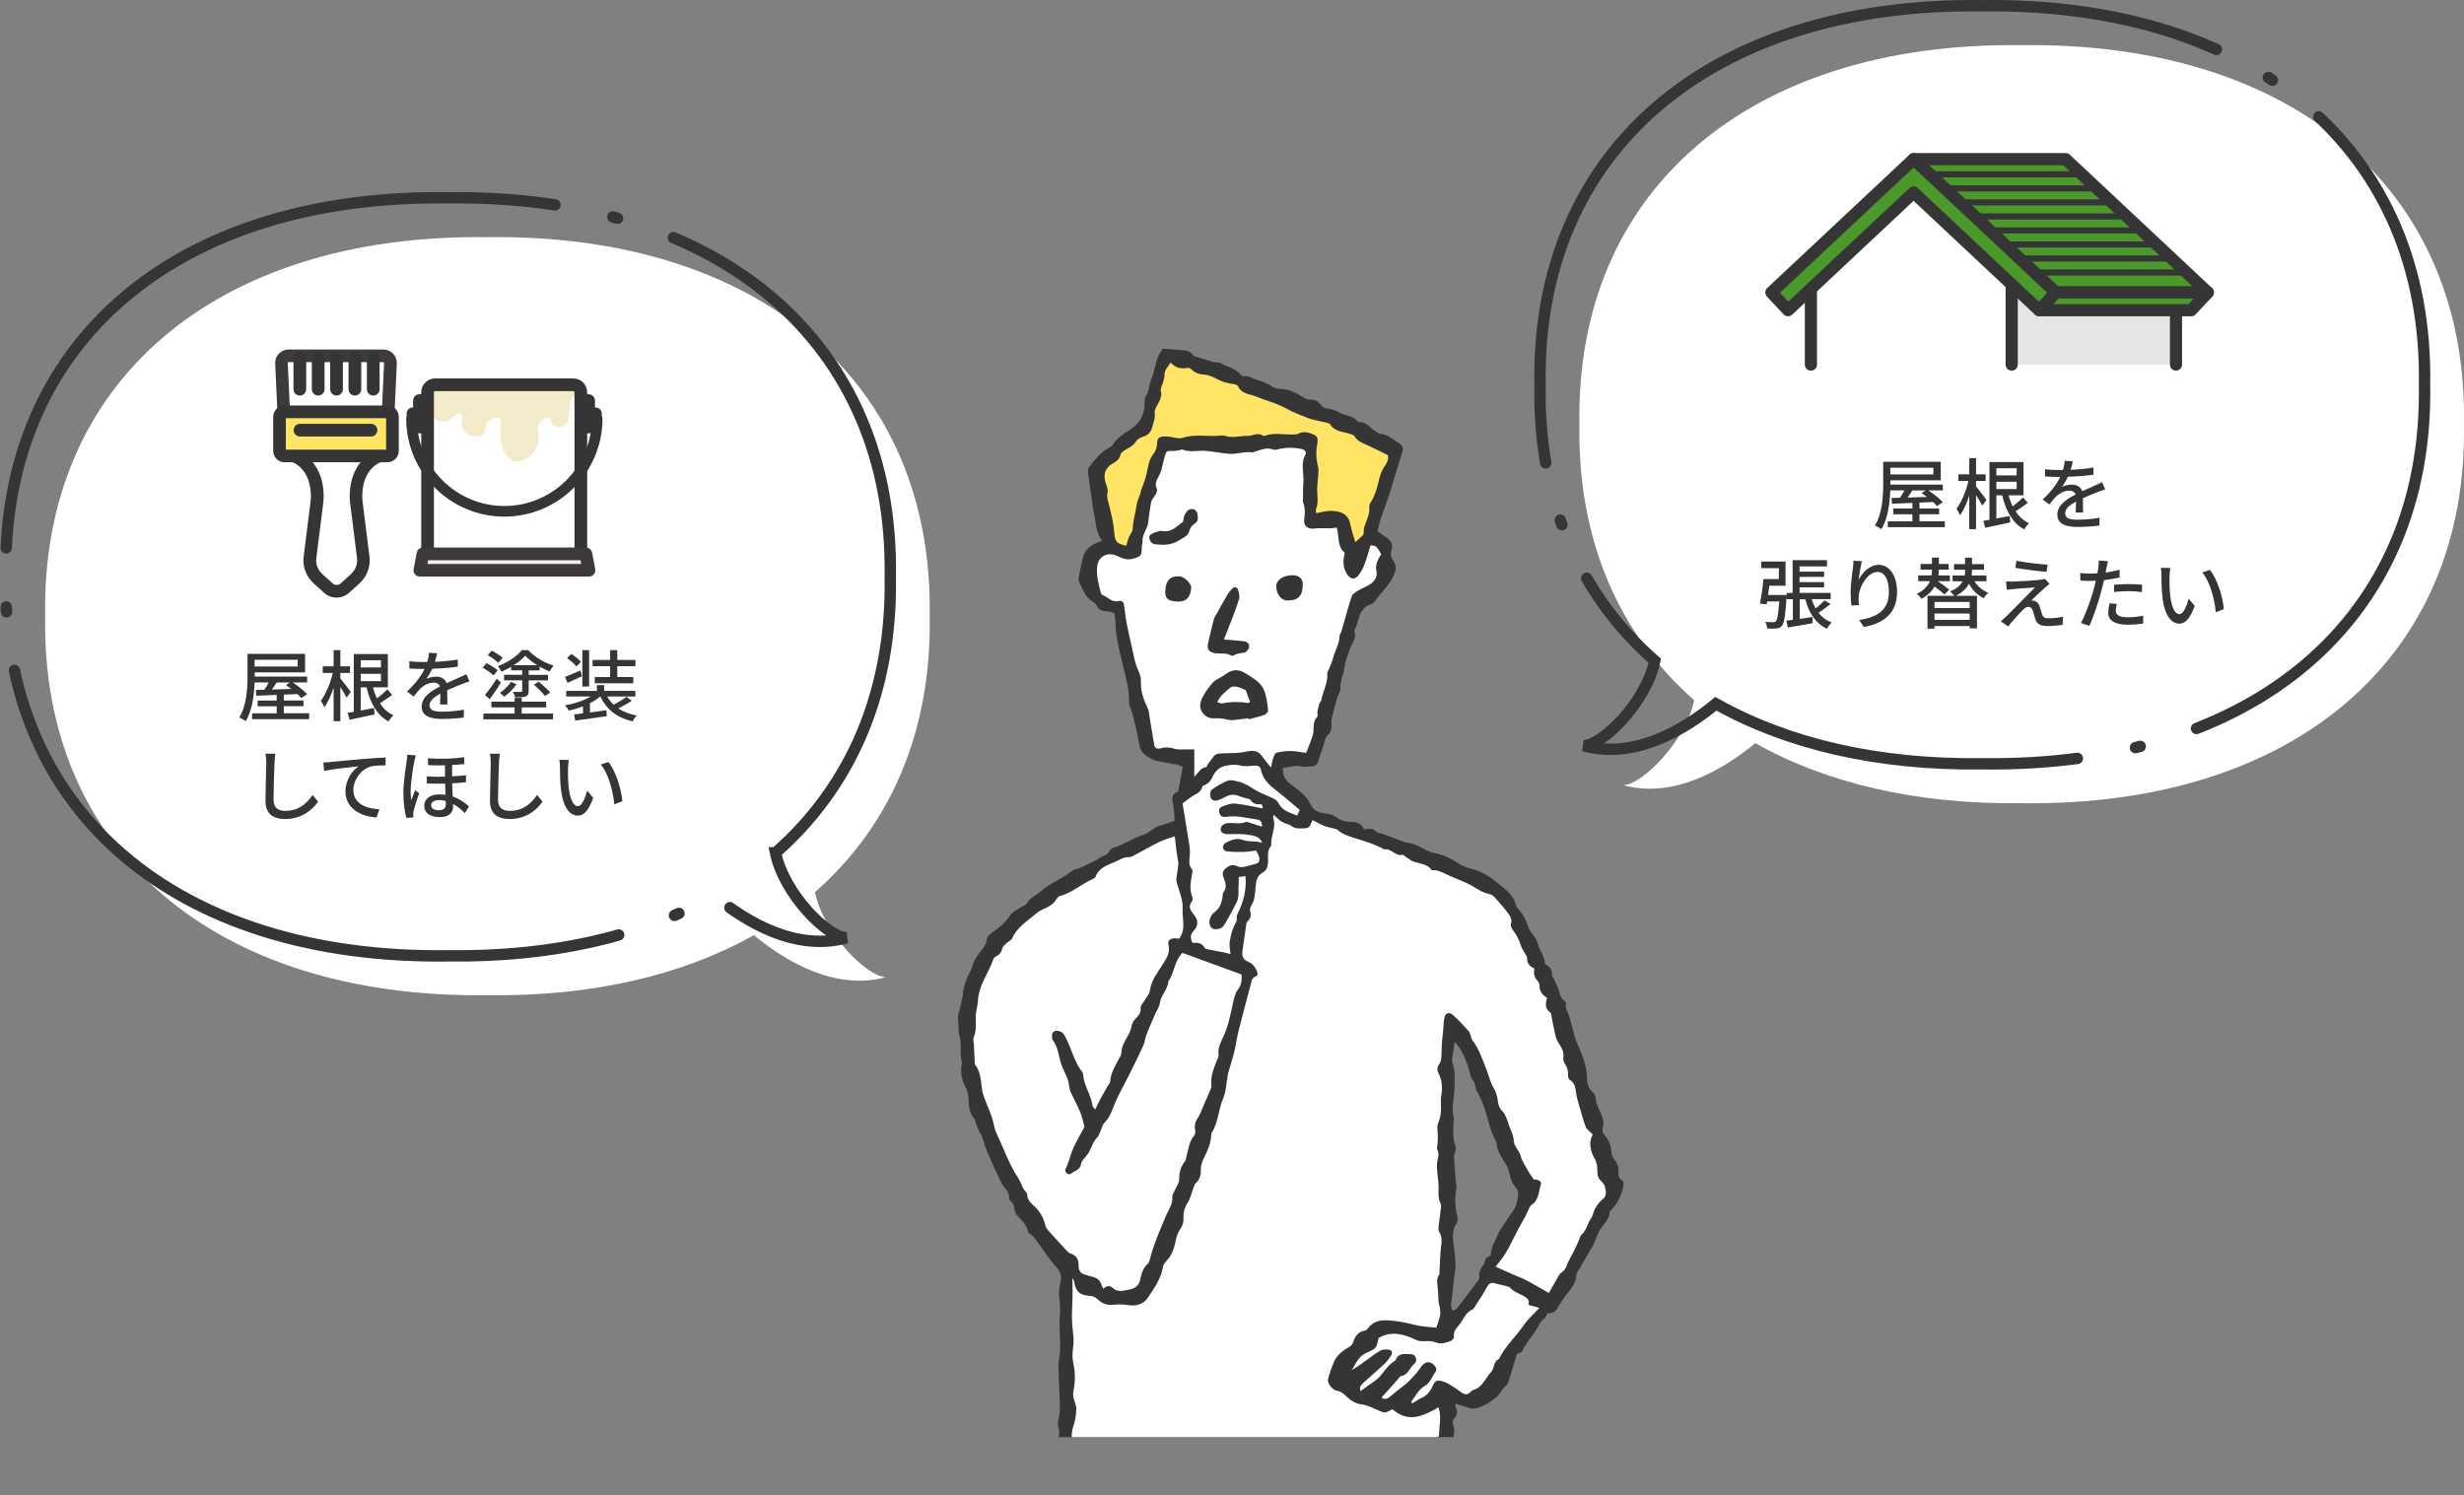 <?xml version="1.0" encoding="UTF-8"?><svg id="_レイヤー_2" xmlns="http://www.w3.org/2000/svg" xmlns:xlink="http://www.w3.org/1999/xlink" viewBox="0 0 445.66 270.5"><rect x="0" y="0" width="445.66" height="270.5" fill="#808080" stroke="none"/><defs><style>.cls-1{stroke-width:2.06px;}.cls-1,.cls-2,.cls-3,.cls-4,.cls-5,.cls-6{fill:none;}.cls-1,.cls-2,.cls-4,.cls-5,.cls-7,.cls-6{stroke:#353535;stroke-linecap:round;}.cls-1,.cls-5{stroke-dasharray:0 0 0 0 133.58 10.69 .89 10.69;}.cls-2{stroke-width:2.19px;}.cls-2,.cls-4,.cls-7,.cls-6{stroke-linejoin:round;}.cls-8{fill:#e5e5e5;}.cls-8,.cls-3,.cls-9,.cls-10,.cls-11,.cls-12,.cls-13,.cls-14,.cls-15{stroke-width:0px;}.cls-9{fill:#fff;}.cls-10{fill:#f2eac9;}.cls-4,.cls-7{stroke-width:2.2px;}.cls-11{fill:#f7f8f8;}.cls-16{clip-path:url(#clippath);}.cls-5{stroke-width:2.06px;}.cls-7{fill:#4c992b;}.cls-12{fill:#353535;}.cls-13{fill:#ffe465;}.cls-6{stroke-width:1.1px;}.cls-14{fill:#efefef;}.cls-15{fill:#3d3a39;}</style><clipPath id="clippath"><rect class="cls-3" x="169.74" y="58.76" width="125.75" height="201.2"/></clipPath></defs><g id="_レイヤー_1-2"><g class="cls-16"><path class="cls-12" d="M293.42,213.58c-.8-.52-.7-1.27-.69-2,0-.71-.28-1.25-.72-1.79-.27-.33-.5-.8-.53-1.22-.08-1.22-.42-2.32-1.26-3.23-.39-.42-.45-.83-.31-1.41.14-.55.1-1.21-.07-1.76-.37-1.19-1.18-2.23-1.22-3.55-.01-.34-.22-.78-.49-1-1.03-.85-1.1-1.97-1.12-3.17-.01-.74-.23-1.48-.41-2.2-.27-1.08-.71-2.09-1.18-3.12-.75-1.63-1.03-3.48-1.56-5.22-.24-.78-.84-1.45-.63-2.36.03-.14-.1-.41-.24-.49-.9-.52-.84-1.5-1.17-2.29-.23-.56-.51-1.1-.77-1.66-.12-.25-.34-.51-.33-.75.04-.99-.48-1.58-1.27-1.96-.04-1.49-1.08-2.56-1.37-3.9-.1-.48-.48-.9-.75-1.34-.29-.47-.72-.89-.87-1.39-.4-1.28-1.01-2.42-1.9-3.42-.15-.17-.32-.38-.37-.6-.34-1.47-1.36-2.44-2.46-3.33-1.68-1.36-3.34-2.75-5.55-3.25-.9-.21-1.82-.58-2.59-1.11-1.38-.95-2.87-1.52-4.49-1.84-.45-.09-.88-.31-1.3-.53-1.08-.57-2.15-1.16-3.4-1.27-.27-.02-.52-.17-.78-.27-1.27-.47-2.53-.95-3.8-1.41-.26-.09-.64-.04-.79-.21-.62-.7-1.39-.71-2.29-.48-.52-1.08-1.32-1.45-2.52-1.39-.83.04-1.8-.31-2.5-.79-.58-.4-1.05-.6-1.74-.68-1.14-.14-2.29-.34-2.9-1.62-.71-1.47-1.96-2.51-3.27-3.44-1.13-.8-1.99-1.71-1.73-3.26,1.1-.01,2.19-.57,3.4-.21.51.15,1.11-.03,1.68-.04.71-.01,1.12-.34,1.31-1.04.26-.93.59-1.84.9-2.76.2-.57.26-1.29.66-1.66.77-.72.85-1.52.77-2.44-.02-.28.03-.57.09-.84.31-1.25.62-2.5.98-3.74.15-.53.61-1.05.57-1.55-.11-1.34.56-2.49.71-3.77.16-1.37.75-2.71,1.25-4.02.33-.85,1.06-1.58.52-2.61-.05-.1.16-.32.23-.49.14-.39.29-.78.4-1.19.38-1.37.78-2.71,2.37-3.19.3-.09.61-.32.78-.57,1.07-1.59,2.58-2.85,3.39-4.67.44-.99.5-1.83-.09-2.64-.43-.6-.54-1.12-.35-1.82.33-1.2,0-1.82-1.03-2.48-.55-.34-1.04-.76-1.47-1.08.23-.88.38-1.6.61-2.3.51-1.51,1.09-2.99,1.58-4.51.78-2.46,1.5-4.94,2.26-7.41.25-.82.18-1.18-.58-1.67-1.06-.68-1.98-1.6-3.36-1.7-.38-.03-.73-.4-1.09-.62-.9-.54-1.51-1.64-2.78-1.47-.07,0-.17-.08-.23-.15-.86-1.15-2.38-.97-3.47-1.69-.56-.37-1.29-.53-1.96-.63-.56-.08-.97-.24-1.29-.72-.46-.67-1.1-.94-1.95-.91-.41.01-.89-.2-1.25-.44-1.27-.85-2.6-1.47-4.18-1.51-.5-.01-1.08-.15-1.47-.44-.81-.61-1.71-.91-2.67-1.18-.8-.23-1.5-.82-2.42-.63-.1.02-.28-.08-.35-.17-.74-.92-1.76-1.37-2.84-1.74-.52-.18-1.03-.67-1.51-.63-.73.07-1.27-.22-1.89-.42-.73-.23-1.47-.44-2.43-.72-.23-.46-.82-.93-1.62-1.01-1.34-.14-2.69-.22-3.95-.32-.18.27-.25.39-.33.5-1.02,1.49-1.04,3.34-1.72,4.97-.42,1.01-.39,2.21-1.05,3.19-.14.21-.18.54-.17.81.08,2.23-.74,3.98-2.66,5.18-1.23.77-2.44,1.56-3.21,2.86-.11.18-.36.28-.56.39-1.49.8-2.52,2.1-3.54,3.39-.21.27-.33.71-.29,1.05.21,1.73.47,3.45.73,5.17.11.79.18,1.59.37,2.37.39,1.63.28,3.4,1.47,4.87-.25.09-.42.15-.58.21-1.39.51-2.52,1.3-2.9,2.82-.31,1.22-.55,2.47-.79,3.71-.05.26.03.57.15.82.65,1.35,1.16,2.8,2.6,3.59.19.11.39.3.48.49.35.8.96,1.09,1.8,1.11.46.01.91.18,1.38.28.35,1.09.23,2.22.35,3.31.22,2.13.81,4.22,1.29,6.31.52,2.23,1.19,4.43,1.08,6.77-.01.26.15.53.24.8.13.39.31.78.41,1.18.41,1.73.88,3.46,1.15,5.21.16,1.07.55,1.86,1.48,2.37.48.27.94.64,1.46.76,1.27.31,2.57.48,3.84.74.36.07.69.26,1.13.42-.28,1.49-.54,2.93-.83,4.49-1.1.29-1.16,1.1-.94,2.16.21.99.21,2.02.31,3.1-.91.3-1.69.63-2.51.82-1.21.28-1.94,1.33-3.16,1.72-1.89.6-3.57,1.79-5.5,2.39-.24.08-.53.31-.62.54-.22.56-.67.71-1.16.91-.43.17-.8.5-1.21.71-.91.47-1.83.93-2.76,1.35-.59.27-1.31.34-1.79.72-1.75,1.4-3.91,2.15-5.57,3.66-.79.71-1.89,1.04-2.43,2.1-.18.36-.77.5-1.15.76-.65.45-1.51.79-1.9,1.41-.88,1.4-2.11,2.35-3.43,3.25-.36.24-.74.72-.78,1.11-.11,1.17-.98,1.83-1.54,2.71-.27.43-.58.84-.79,1.3-.22.47-.29,1-.52,1.46-.76,1.52-1.46,3.05-1.5,4.8,0,.32-.22.63-.24.95-.08,1.21-.84,2.3-.59,3.58.1.49.03,1.01.06,1.52.02.32.04.66.14.96.52,1.65-.01,3.39.49,5.04.02.07-.07.17-.08.27-.23,1.39.02,2.83.63,3.96.54,1,.62,1.9.66,2.92.05,1.05.26,2.05.96,2.91.22.27.25.68.38,1.02.17.43.33.87.53,1.29.14.29.37.54.48.84.37,1.01.64,2.06,1.06,3.05.77,1.82,1.61,3.61,2.46,5.39.47.98,1.6,1.64,1.44,2.94-.02.14.15.36.3.46.47.34.57.78.63,1.34.04.44.25.96.55,1.27.83.87,1.7,1.67,1.96,2.93.04.22.41.36.61.56.26.26.53.51.75.8,1.22,1.67,2.33,3.43,3.69,4.98.74.84,1.05,1.55.82,2.63-.21.95-.4,1.98-.26,2.92.18,1.17.22,2.31.1,3.48-.08.84-.02,1.69,0,2.53.02,1.13.11,2.26.07,3.38-.03.98-.31,1.95-.3,2.93.03,2.25.17,4.5.25,6.75.02.66.01,1.32-.05,1.98-.07.75-.47,1.58-.25,2.21.39,1.11,0,2.11-.01,3.16,0,.61-.05,1.23,0,1.84.08,1.13.65,1.55,1.81,1.38.1-.01.19-.04.24-.06,1.2.56,2.16,1.03,3.13,1.46.81.36,1.64.67,2.44,1.05,1.26.61,2.56.27,3.85.22.39-.01.89.04,1.17.26.67.54,1.4.47,2.16.42.36-.02.78-.15,1.09-.03,2.35.9,4.84.91,7.28,1.25,1.46.21,2.91.45,4.42.44,2.13-.01,4.25.46,6.38.74.74.09,1.47.32,2.2.3,1.31-.04,2.61-.25,3.91-.35.47-.04,1.02-.14,1.4.05,1.28.68,2.45.24,3.49-.15.68.18,1.24.51,1.74.43,1.81-.3,3.74-.1,5.4-1.18.3-.19.82-.19,1.2-.1.69.16,1.3.13,1.87-.33.18-.14.42-.22.64-.3,1.59-.56,3.25-.96,4.65-1.99.33-.24.78-.42,1.18-.43.98-.01,1.58-.5,1.94-1.37.88.2,1.47-.15,2.11-.65.76-.59,1.51-1.25,2.58-1.38.54-.06,1.05-.4,1.55-.66,1.38-.74,2.05-2.25,1.74-3.8-.11-.54-.4-1.12.07-1.62.6-.65.62-1.33.23-2.09-.07-.13.02-.34.05-.6.25.1.41.18.58.22,1.03.25,2.17.86,3.09.63,1.33-.33,2.63-1.13,3.7-2.02.67-.55,1.01-1.54,1.77-2.14.26-.21.37-.64.49-1,.49-1.52.95-3.05,1.44-4.64.27-.16.82-.28.97-.59.62-1.33,1.56-2.41,2.39-3.59.52-.75.73-1.7,1.59-2.25.24-.15.33-.55.55-.96,1.29.16,1.74-.75,2.25-1.62.33-.55.67-1.11,1.07-1.61.9-1.14,1.9-2.22,1.95-3.8,0-.17.11-.34.21-.5.93-1.57,1.89-3.13,2.77-4.73.43-.78.66-1.66,1.05-2.46.6-1.23,1.9-2.08,1.97-3.61,0-.15.21-.3.34-.43,1.15-1.17,1.8-2.61,2.12-4.19.07-.34.08-.93-.12-1.06ZM273.79,218.86c-.94,1.29-1.79,2.64-2.66,3.97-.15.23-.21.52-.33.77-.29.63-.63,1.25-.87,1.9-.17.47-.21,1-.33,1.61-.51.23-1.08.52-1.1,1.34,0,.27-.4.51-.53.8-.2.46-.54,1-.44,1.41.16.6-.14.91-.4,1.26-1.2,1.62-2.41,3.21-3.65,4.8-.12.16-.4.19-.77.36-.12-.46-.35-.86-.28-1.21.38-1.88.37-3.8.7-5.68.33-1.9-.09-3.72-.28-5.58-.11-1.07-.13-2.24.54-3.27.21-.32.33-.84.23-1.2-.46-1.71-.54-3.41-.22-5.16.1-.53-.1-1.11-.14-1.68-.1-1.4-.21-2.79-.29-4.19-.01-.21.16-.43.2-.65.07-.36.23-.78.11-1.08-.63-1.58-.4-3.21-.36-4.83,0-.19.05-.39,0-.56-.45-1.79.13-3.55.16-5.33.02-1.5.15-2.98-.38-4.45-.19-.52.04-1.19.11-1.79.07-.63.19-1.25.29-1.92,1.25,1.16,1.79,2.74,2.37,4.26.36.95.39,2,1.08,2.87.35.44.24,1.22.54,1.72,1.24,2.04,1.8,4.31,2.42,6.57.2.72.54,1.4.83,2.1.11.26.32.51.34.77.14,1.57,1.06,2.76,1.83,4.04.33.54.46,1.21.61,1.84.17.75.39,1.42.96,2,.32.33.57.95.51,1.39-.13.95-.2,1.93-.81,2.77Z"/><path class="cls-9" d="M230.4,147.43c.59.5,1,.95,1.5,1.25.52.31,1.2.37,1.67.73.82.63,1.71.42,2.59.4.84-.02.91-.82,1.21-1.47.78.39,1.47.77,2.19,1.07.5.21,1.06.29,1.59.44.26.07.59.09.77.26.79.72,1.74,1.05,2.75,1.38,1.94.62,3.92,1.15,5.71,2.16,1.27-.25,2.01,1.31,3.32.97.12-.03.3.2.46.3.52.33,1,.76,1.56.95,1.16.39,2.47.4,3.26,1.54,1.09-.09,1.98.44,2.91.87,1.58.73,3.26,1.27,4.72,2.18.9.56,1.73,1.07,2.77,1.26.3.06.64.25.85.48.82.91,1.64,1.82,2.38,2.79.47.62.96,1.27.66,2.19-.09.28.13.74.34,1.02.66.87,1.16,1.81,1.47,2.86.14.49.48.92.72,1.37.15.29.42.59.41.87-.05.96.45,1.5,1.33,1.9-.22.87-.03,1.65.62,2.3.18.18.29.51.28.76,0,1.01.47,1.71,1.38,2.22-.31,1.01-.42,1.98.58,2.67.07.05.11.16.13.24.25,1.23.46,2.46.74,3.68.12.53.29,1.09.58,1.53.53.8,1.04,1.54.92,2.58-.05.4.03.9.25,1.22.46.66.62,1.34.59,2.13-.01.26.08.67.26.77,1.37.82,1.04,2.29,1.41,3.49.51,1.65.9,3.34,1.48,4.95.2.55.83.95,1.31,1.47-.76,1.5-.46,2.96.39,4.44.35.61.45,1.43.45,2.16,0,.82.17,1.43.83,1.98.71.59,1.01,2.38.33,2.95-.99.83-1.65,1.73-1.96,2.95-.1.39-.38.74-.59,1.1-.47.85-.66,1.85-1.46,2.53-.29.25-.35.75-.53,1.14-.25.56-.49,1.12-.76,1.66-.29.58-.6,1.14-.91,1.7-.45.83-.57,1.84-1.5,2.43-.4.25-.6.83-.86,1.27-.43.72-.85,1.45-1.37,2.36-1.39-.79-2.67-1.55-3.98-2.25-.74-.39-1.54-.68-2.32-1.02-1.06-.47-2.11-.94-3.33-1.48.44-.56.91-1.11,1.33-1.71.4-.57.76-1.17,1.09-1.79.55-1.02,1.04-2.08,1.58-3.1.45-.86.95-1.69,1.41-2.54.22-.41.37-.85.59-1.26.14-.28.28-.63.52-.79,1.34-.85,1.24-2.38,1.66-3.62.27-.81-.69-.93-1.28-.99-.35-.52-.7-.96-.97-1.45-.52-.94-1.16-1.86-1.43-2.88-.27-1-1.19-1.63-1.22-2.79-.03-.93-.58-1.85-.9-2.77-.12-.36-.2-.73-.36-1.07-.21-.46-.38-.99-.73-1.31-.54-.49-.76-1.08-.85-1.74-.11-.89-.29-1.69-.78-2.51-.63-1.04-.88-2.31-1.35-3.46-.72-1.78-1.3-3.63-2.5-5.19-.17-.21-.2-.53-.3-.79-.1-.26-.14-.59-.32-.78-.95-1.03-1.86-2.09-2.92-3-.72-.62-1.39-.32-1.54.57-.15.86-.15,1.75-.24,2.62-.06.69-.17,1.37-.21,2.06-.05.84-.02,1.68-.1,2.51-.03.38-.14.82-.36,1.12-.42.57-.43,1.1-.12,1.71.68,1.34.72,2.74.45,4.19-.07.37-.04.75-.03,1.13.05,1.22.04,2.39-.48,3.59-.32.75-.06,1.75-.07,2.64,0,.45-.05.9-.08,1.36-.02.28-.16.62-.05.82.46.79.12,1.53,0,2.31-.08.54-.03,1.1,0,1.65.07.94.25,1.87.26,2.8.01,1.03-.15,2.07.37,3.04.08.15.1.37.08.55-.14,1.16-.31,2.31-.44,3.46-.04.36-.09.81.08,1.08.78,1.2.32,2.45.25,3.69-.07,1.16-.12,2.31-.18,3.47-.01.23.04.51-.07.66-.58.79-.3,1.62-.23,2.46.07.83.08,1.66.14,2.49.02.22.14.43.17.65.06.54.2,1.1.12,1.62-.12.72-.42,1.41-.7,2.3.1-.09.02.03-.04.03-1.28-.15-2.6-.19-3.84-.51-1.59-.41-3.15-.72-4.81-.82-1.62-.1-2.8.23-3.74,1.52-.1.14-.29.29-.46.32-1.25.2-1.82,1.03-2.17,2.15-.11.35-.46.71-.8.89-1.19.65-2.19,1.48-2.71,2.75-.4.99-.77,2-1.02,3.03-.17.7.79,1.92,1.62,2.08.8.15,1.28.58,1.84,1.13.64.63,1.57,1.19,2.44,1.29,1.07.13,1.97.57,2.89.98,1.47.66,1.44.72,2.88-.07,2.84,2.56,5.59,1.24,8.32-.35.6,1.77.08,3.45.09,5.22-.86.41-1.72,1.13-2.6,1.17-1.31.05-2.04.91-2.93,1.53-.65.45-1.24.75-2.04.8-.52.03-1.07.33-1.5.65-.69.51-1.41.75-2.25.98-1.51.42-3.14.64-4.48,1.62-.52.38-1.05.84-1.79.51-1.58.7-3.26.25-4.89.46-.37.05-.73.18-1.09.26-.5.1-1,.27-1.49.26-.87-.02-1.75-.21-2.62-.22-.44,0-.88.22-1.46.38-.66-.57-1.54-.77-2.6-.73-1.58.06-3.17-.13-4.75-.23-1.17-.07-2.33-.15-3.49-.26-.79-.08-1.57-.34-2.35-.31-1.61.06-3.13-.31-4.69-.54-1.24-.18-2.51-.29-3.7-.69-.9-.31-1.65-.29-2.4.38-.64-.28-1.27-.6-1.92-.84-.33-.13-.71-.15-1.07-.18-.55-.04-1.12.04-1.65-.09-2.71-.68-5.41-1.42-8.26-2.18-.23-1.42-.71-2.86-.14-4.44.36-1,.52-2.1.56-3.17.03-.67-.36-1.35-.5-2.04-.08-.39-.11-.83-.03-1.21.36-1.73.36-3.46-.03-5.17-.22-.99-.13-1.93,0-2.91.11-.86.06-1.75-.05-2.62-.22-1.68-.22-3.35-.12-5.04.09-1.49.02-3,.02-4.73.18.34.31.49.33.66.22,1.68.99,2.47,2.63,2.54.66.03,1.19.22,1.65.68.83.82,1.8,1.08,2.98.95.92-.1,1.88-.03,2.8.1,1.17.17,2.52-.29,3.18-1.26,1.22-1.79,2.47-3.56,2.83-5.78.06-.38.39-.75.68-1.06,1.02-1.08,1.38-2.41,1.65-3.81.13-.67.43-1.36.81-1.93.39-.59.59-1.16.55-1.85-.06-1.01.14-1.9.72-2.8.55-.85.75-1.91,1.12-2.87.1-.25.18-.56.37-.72.76-.65.95-1.52.93-2.43-.03-.9.3-1.64.69-2.41.62-1.21,1.11-2.47,1.18-3.85,0-.14.01-.3.08-.41,1.23-1.89,1.2-4.2,2.08-6.22.55-1.27.57-2.77.83-4.16.03-.14.04-.28.07-.42.38-1.33.81-2.65,1.14-3.99.29-1.18.44-2.4.73-3.58.54-2.18,1.13-4.35,1.7-6.52.21-.81.42-1.61.63-2.42.11-.41.22-.77.71-.95.49-.18.5-.64.28-1.07-.34-.69-.75-1.31-1.52-1.61-.94-.36-1.23-1.04-1.07-2.01.26-1.61.45-3.23.69-4.84.03-.17.12-.37.24-.49.56-.55.7-1.11.44-1.92-.12-.38.24-.98.49-1.42.31-.54.29-1.11.39-1.67.24-1.33-.1-2.98,1.45-3.84.72-.4.89-1.11.92-1.81.04-1.06-.23-2.16.6-3.05-.22-1.68.98-3.27.32-4.99-.03-.07.02-.18.09-.55Z"/><path class="cls-9" d="M176.32,192.59c-.07-1.47-.13-2.67-.19-3.87-.02-.32-.16-.7-.05-.96.49-1.18.44-2.36.39-3.6-.04-1.06.37-2.12.42-3.2.14-2.78,1.91-4.93,2.77-7.43.07-.2.25-.43.44-.51.67-.28,1.01-.76,1.18-1.47.08-.35.48-.65.77-.93.33-.32.86-.53,1.03-.92.89-1.99,2.71-3.06,4.25-4.39.49-.42,1.09-.75,1.68-1,.85-.37,1.57-.84,2.06-1.65.14-.23.37-.5.6-.56,2.22-.59,3.91-2.19,5.97-3.09.21-.09.46-.26.53-.45.6-1.62,2.12-2.06,3.47-2.64.84-.36,1.62-.95,2.63-.88.3.02.63-.2.92-.35,1.48-.78,2.92-1.63,4.42-2.36.91-.44,1.9-.71,2.87-1.06.16,1.54.33,2.97.59,4.4.17.91-.15,1.91-.24,2.88-.03.28-.1.57-.04.83.39,1.66,1.22,3.35,1.11,4.97-.13,1.77.68,3.73-.62,5.44-.35-.02-.68-.08-.99-.05-.77.07-1.12.51-.94,1.24.34,1.37-.38,2.37-1.04,3.44-.92,1.49-2.07,2.86-2.32,4.73-.09.72-.74,1.36-1.12,2.04-.21.36-.6.75-.56,1.09.1.89-.37,1.43-.9,1.96-.42.42-.66.86-.76,1.46-.1.58-.37,1.17-.67,1.69-.57.98-1.14,1.94-1.17,3.13,0,.35-.27.69-.44,1.03-.65,1.28-1.47,2.49-1.56,4-.02.37-.38.72-.58,1.08-.4.72-.82,1.44-1.21,2.17-.3.57-.57,1.16-.92,1.89-.25-.32-.48-.48-.5-.66-.22-1.91-1.47-3.49-1.67-5.4-.02-.23-.03-.51-.16-.68-1.51-1.87-1.94-4.26-3.05-6.32-.18-.33-.37-.71-.66-.9-.31-.2-.78-.33-1.13-.26-.52.1-.71.57-.66,1.1.02.19.02.41.12.55,1.04,1.31,1.06,2.98,1.59,4.47.31.87.79,1.69,1.11,2.56.19.51.22,1.08.34,1.61.06.27.11.55.23.8.59,1.25,1.24,2.46,1.77,3.73.33.8.48,1.67.72,2.55-.77,1.48-1.71,2.94-2.3,4.54-.39,1.04-.62,2.14-1.15,3.15-.09.16.07.58.24.72.17.14.62.2.74.08.61-.58,1.68-.63,1.85-1.78.08-.54.6-1.04.99-1.51.85-1.01,1.01-2.41,1.98-3.35.25-.24.34-.65.5-.99.25-.55.38-1.22.78-1.63,1.18-1.2,1.51-2.78,2.18-4.21.7-1.49,1.51-2.92,2.24-4.39.88-1.76,1.76-3.52,2.58-5.32.29-.63.34-1.37.59-2.03.49-1.25,1.04-2.48,1.57-3.71.28-.64.75-1.25.83-1.92.18-1.48,1.47-2.48,1.54-3.97,1.13-1.56,1.06-3.71,2.57-5.16,3.54,1.3,7.09,2.6,10.68,3.92.08,1.02,0,1.89-.7,2.78-.53.69-.69,1.7-.89,2.59-.46,2.06-.86,4.1-1.78,6.04-.45.93-.96,1.94-.79,3.11.05.37-.23.8-.38,1.19-.54,1.41-1.11,2.8-.91,4.37.03.25-.09.53-.2.78-.43,1.04-.88,2.07-1.33,3.1-.3.68-.54,1.42-.96,2.02-.43.63-.61,1.23-.47,1.98.07.38.06.92-.16,1.17-.92,1.07-1.02,2.4-1.37,3.66-.09.32-.09.7-.27.94-.74.97-1.12,1.99-1.06,3.27.03.67-.53,1.37-.82,2.06-.16.39-.46.8-.43,1.18.09,1.29-.65,2.24-1.12,3.33-1.14,2.63-2.25,5.27-2.98,8.05-.06.22-.11.5-.27.63-.94.78-1.23,1.88-1.46,2.99-.19.97-.83,1.45-1.69,1.68-.63.17-1.28.3-1.92.31-.39,0-.9-.13-1.16-.39-.64-.65-1.21-.63-1.89,0-.17-.37-.31-.66-.43-.96-.27-.68-.78-1.03-1.47-1.19-.46-.1-.9-.27-1.35-.38-.87-.22-1.25-.83-1.22-1.66.04-1.15-.42-1.89-1.54-2.23-.2-.06-.39-.24-.54-.4-1.11-1.2-2.23-2.4-3.32-3.63-.27-.3-.53-.67-.62-1.05-.33-1.37-.97-2.51-2.03-3.47-.61-.56-1.25-1.18-1.25-2.13,0-.09-.03-.21-.09-.26-.8-.7-.95-1.79-1.49-2.6-1.7-2.56-2.67-5.46-3.98-8.2-.43-.9-.5-1.98-.84-2.94-.46-1.31-1.06-2.57-1.51-3.89-.24-.69-.31-1.44-.39-2.17-.16-1.56-.47-2.5-1.1-3.37Z"/><path class="cls-9" d="M241.78,95.43c.46,1.64.03,3.4,1.44,4.56-.32,1.35-.38,2.62.4,3.84.61.97,1.4,1.12,2.12.19.45-.58.8-1.27,1.06-1.96.42-1.1.72-2.23,1.08-3.38,1.23-.14,1.45.82,1.93,1.57-.62.98-1.13,1.91-.84,3.18.18.8-.33,1.69-1.06,2.19-.73.5-1.59.79-2.35,1.25-.42.25-.94.6-1.08,1.02-.62,1.85-1.12,3.75-1.66,5.63-.08.27-.14.54-.24.8-.08.22-.29.43-.29.64,0,1.5-.87,2.74-1.2,4.14-.17.71-.51,1.38-.78,2.07-.09.22-.27.44-.25.65.14,1.73-.79,3.22-1.08,4.85-.04.21-.28.39-.34.6-.15.47-.27.96-.36,1.45-.05.31.13.78-.03.95-.76.77-.65,1.71-.69,2.65-.02.5-.23,1.01-.4,1.5-.26.74-.56,1.46-.92,2.38-.81-.11-1.76-.33-2.71-.35-.88-.02-1.78.1-2.64.3-.26.06-.47.56-.59.9-.17.48-.24.99-.43,1.78-.38-.47-.62-.76-.85-1.06-.28-.36-.56-.72-.83-1.08-1.02-1.37-2.44-.75-3.66-.58-1.3.19-2.58.09-3.86.18-.55.04-.89.18-1.19.56-.37.48-.72.98-1.07,1.48-.1.15-.17.44-.28.45-.97.09-1.35.94-2.12,1.75v-4.98c-.41,0-.72,0-1.02,0-.84-.02-1.73.12-2.51-.1-.86-.25-1.64-.36-2.49-.1-.66.2-1.12.04-1.25-.7-.3-1.8-.6-3.59-.89-5.39-.05-.32-.04-.68-.18-.96-.77-1.57-1.39-3.2-1.31-4.96.06-1.16-.55-2.04-.88-3.04-.2-.62-.33-1.26-.47-1.89-.36-1.6-.71-3.2-1.06-4.81-.13-.59-.24-1.19-.33-1.78-.13-.83-.2-1.67-.35-2.5-.09-.5-.45-.71-.95-.59-1.23.29-1.96-.74-2.94-1.12-.17-.06-.29-.38-.34-.6-.35-1.5-.78-2.96-.59-4.56.25-2.06,2.1-2.53,3.38-1.97.68.29,1.4.65,2.12.7.65.04,1.37-.2,1.98-.48.57-.26.59-.88.56-1.49-.02-.44.19-.89.16-1.33-.08-1.26.9-2.18,1.02-3.37.13-1.2.3-2.4.52-3.59.07-.38.31-.76.56-1.08.36-.47.68-.98.44-1.55-.4-.94.11-1.61.5-2.36.21-.4.34-.85.46-1.29.23-.85.39-1.72.66-2.55.14-.43.51-.59,1.03-.52.48.06.99-.07,1.49-.13.18-.02.39-.18.52-.12,1.5.63,3.07.02,4.59.28.28.05.56.07.84.1,1.39.15,2.81.53,4.16.36,1.03-.13,2.03-.38,3.08-.22.16.02.35-.12.53-.17,1.06-.32,2.11-.8,3.26-.33.2.08.47.02.7-.04,1.46-.37,2.92-.39,4.4-.08.61.13.95.56.72.96-.96,1.67-.25,3.42-.39,5.12-.08.97-.06,1.96-.07,2.94,0,.24-.04.49.04.7.39,1,.32,2,.18,3.04-.15,1.17.7,1.8,1.88,1.62.54-.08,1.11-.04,1.66-.05.37,0,.74.03,1.12.02.37-.02.74-.08,1.25-.14Z"/><path class="cls-13" d="M245.14,98.1c-.33-1.17-.72-2.22-.92-3.31-.38-2.07-2.25-2.46-3.88-2.37-.73.04-1.46.26-2.29.42-.01-.34-.1-.59-.02-.78.55-1.32.12-2.68.22-4.02.05-.79.15-1.59.2-2.38.02-.42.06-.86-.05-1.25-.4-1.39-.39-2.79-.14-4.2.19-1.08-.03-1.4-1.08-1.77-.78-.27-1.53-.45-2.32,0-.26.15-.62.14-.94.15-1.72.07-3.47-.39-5.17.24-.08.03-.22.06-.27.01-.97-.73-1.9.04-2.84.01-1.33-.04-2.66.45-4.01,0-.5-.17-1.11-.01-1.66,0-2.04.06-4.08-.31-6.12.36-.68.22-1.56-.13-2.34-.21-.33-.03-.66-.07-.99-.05-.9.07-1.23.34-1.24,1.2-.01.79-.23,1.42-.73,2.06-.86,1.11-.92,2.54-1.26,3.86-.15.58-.35,1.14-.55,1.7-.12.36-.33.69-.39,1.06-.15.87-.67,1.69-.76,2.48-.17,1.37-.63,2.68-.7,4.05-.01.22,0,.46-.08.66-.21.46-.51.89-.71,1.36-.17.43-.25.89-.37,1.34-1.86-.38-2.08-.78-2.2-2.47-.11-1.53-.49-3.04-.84-4.54-.2-.86-.59-1.64-.37-2.6.11-.5-.11-1.11-.3-1.63-.55-1.52-.18-2.83,1.21-3.62.69-.39,1.24-.77,1.43-1.62.07-.33.51-.65.85-.85.73-.43,1.47-.76,1.96-1.55.26-.42.87-.72,1.39-.88.92-.3,1.35-.93,1.57-1.8.2-.79.56-1.49.41-2.43-.11-.66.53-1.45.85-2.17.25-.57.49-1.1.27-1.77-.09-.27.03-.64.14-.93.29-.74.55-1.43.54-2.29,0-.63.66-1.26,1.08-1.99.85.96,1.82,1.17,2.91.99.22-.03.55-.04.68.09.69.71,1.44,1.04,2.48,1.1.89.05,1.79.52,2.61.95.86.45,1.76.63,2.69.76.3.04.75.19.84.41.6,1.35,1.92,1.36,3.04,1.77.48.17.95.38,1.43.55.96.35,1.94.65,2.88,1.04.86.36,1.66.84,2.5,1.24.59.28,1.2.5,1.8.75.04.02.1,0,.14.03,1.42.73,3,.88,4.51,1.28.13.03.29.11.35.21.81,1.36,2.3,1.31,3.56,1.73.3.1.71.19.83.41.54.96,1.49,1.24,2.39,1.66,1.23.56,2.43,1.18,3.66,1.78.15.74-.1,1.32-.54,1.94-.45.64-.79,1.41-.98,2.17-.38,1.55-.71,3.1-1.61,4.47-.15.23-.26.54-.23.8.11,1.22-.43,2.28-.82,3.37-.05.13-.12.26-.14.4-.04.37-.04.75-.08,1.12,0,.09-.07.18-.13.24-.42.4-.86.79-1.36,1.24Z"/><path class="cls-9" d="M276.43,236.02c.67.19,1.24.36,1.99.57-1.02,1.11-2.09,2.03-2.85,3.15-1.42,2.08-3.35,3.78-4.46,6.09-1.04.44-.79,1.68-1.38,2.3-1.07,1.13-1.57,2.85-3.31,3.32-.21.06-.38.27-.55.43-.51.45-.98.4-1.52,0-.72-.53-1.47-1.02-2.23-1.49-.35-.21-.73-.39-1.12-.51-1.08-.33-1.47-.15-1.91.88-.42.99-1.06,1.73-2.08,2.16-.55.23-1.03.61-1.58.95-.07-.14-.2-.32-.16-.36.76-.98,1.3-2.17,2.44-2.82,1.01-.57,1.29-1.7,1.93-2.54.34-.44.02-1.01-.41-1.37-.53-.45-1.15-.49-1.69-.08-.36.28-.63.69-.9,1.08-.48.69-1.05,1.27-1.63,1.87-1.03,1.07-2.28,1.82-3.36,2.79-.56.51-1.13.86-1.77.36,1.03-1.16,2.05-2.3,3.06-3.43.12-.14.22-.41.35-.42,1.39-.16,1.65-1.56,2.53-2.28.65-.54.26-1.7-.56-1.71-1.06-.01-2.36-.36-2.87,1.14-1.62.86-2.26,2.7-3.74,3.7-.84.57-1.66,1.18-2.56,1.83-.27-.64.02-1.06.38-1.39,1.28-1.17,2.6-2.29,3.87-3.48.5-.47.95-1.04,1.3-1.63.3-.52.05-.95-.55-1-.46-.04-1-.06-1.37.15-.86.48-1.64,1.09-2.44,1.67-.9.64-1.78,1.3-2.76,1.87.71-1.22,1.33-2.62,2.71-3.16,1.89-.75,1.71-1,2.13-2.66,2.33-1.3,4.55-.69,6.78.38.47.23,1.09.24,1.63.22.66-.02,1.27-.05,1.92.23.91.4,1.86.03,2.74-.29.25-.09.6-.52.56-.74-.22-1.27.87-1.89,1.37-2.75.46-.8.94-1.72,1.92-2.16.27-.12.44-.48.62-.76.71-1.11,1.46-2.2,2.07-3.36.37-.7.8-.81,1.47-.62.62.18,1.26.3,1.89.46.27.07.61.13.78.31.69.76,1.65,1.06,2.5,1.53.6.33,1.12.72.81,1.58Z"/><path class="cls-9" d="M235.07,146.52c-.14.32-.27.61-.44,1.01-1.29-.54-2.63-.81-3.34-2.18-.18-.35-.53-.69-.89-.87-1.18-.6-2.48-1.01-3.59-1.72-.67-.43-1.32-.86-2.07-1.12-.09-.03-.16-.11-.25-.13-.78-.13-1.64-.53-2.31-.32-1.1.35-2.11,1.03-3.06,1.71-.25.18-.29.87-.19,1.27.15.57.71.77,1.26.61.54-.15,1.05-.42,1.55-.69.81-.43,1.61-.41,2.44-.07.47.19.97.3,1.46.45.17.05.42.07.5.19.44.68,1.04.89,1.82.82.29-.03.3.05.45.76-1.66-.31-3.33-.71-5.02-.88-.74-.08-1.56.25-2.3.52-.55.2-.74.72-.5,1.29.21.5.61.68,1.15.59,1.94-.31,3.81.23,5.7.49.63.09.8.53.83,1.29-.87-.28-1.63-.53-2.4-.77-.18-.06-.4-.15-.55-.08-1.06.46-2.17.09-3.25.2-.72.07-1.26.49-1.29,1.06-.02.59.39.91,1.28.94,1.24.03,2.52-.12,3.72.12.85.17,2,.14,2.53,1.45-1.24-.43-2.39-.09-3.54-.53-1.08-.41-2.24.01-3.23.62-.22.13-.4.58-.34.82.05.25.39.61.64.63.98.1,1.98.14,2.97.11.81-.02,1.62-.17,2.38-.25.56.97.9,1.76.26,2.29-1.02.28-1.71.52-2.42.65-.39.07-.87.09-1.2-.09-.88-.47-1.53-.15-2.18.4-.62.52-.57,1.11-.29,1.78.35.85.57,1.7-.08,2.54-.13.17-.12.45-.15.68-.14,1.22-.54,2.27-1.6,3.01-.29.2-.48.58-.64.92-.32.69-.09,1.66.41,1.91.61.3,1.65.09,2.04-.52.56-.87,1.04-1.79,1.54-2.69.25-.45.45-.92.7-1.36.64-1.09.34-2.31.46-3.46.04-.37,0-.75,0-1.28.4-.05.81-.11,1.23-.16.21,2.51-.37,4.66-1.39,6.72-.12.24-.25.56-.19.8.13.58-.22.92-.43,1.39-.42.92-.68,1.94-.85,2.94-.11.66.08,1.37.15,2.26-.54-.14-.92-.25-1.31-.33-.82-.16-1.64-.3-2.46-.47-.31-.07-.77-.12-.89-.33-.5-.9-1.31-1-2.18-.89-.49-.83-.42-1.54.15-2.15.96-1.02.87-2,.03-3.02-.59-.72-1.07-1.45-.29-2.38.15-.18.1-.65,0-.92-.51-1.26-.25-2.5-.04-3.76.06-.36.2-.85.02-1.07-.67-.83-.47-1.68-.39-2.63.09-1.05-.15-2.13-.31-3.18-.31-2.03-.66-4.06-1.01-6.15.54-.39,1.06-.77,1.59-1.16.74-.54,1.77-.74,1.99-1.85.03-.13.28-.24.46-.31.77-.3,1.15-.94,1.48-1.63.5-1.03,1.25-1.66,2.44-1.87.84-.15,1.59-.26,2.46-.02.79.22,1.69.09,2.53.03.67-.05,1.11.11,1.25.81.36,1.77,1.64,2.81,2.96,3.84,1.33,1.03,2.59,2.15,4.01,3.33Z"/><path class="cls-12" d="M225.76,129.91c-.65.09-1.3.2-1.96.26-.51.05-1.06.16-1.54.05-.87-.19-1.69-.37-2.62-.29-.93.08-1.85-.39-2.33-1.33-.54-1.07-.05-2.03.44-2.93.41-.74.96-1.4,1.48-2.06.2-.25.47-.45.75-.63.52-.33,1.1-.57,1.57-.95,1.18-.93,2.43-1.07,3.67-.27,1.41.9,3,1.7,3.55,3.45.33,1.05.48,2.18.59,3.28.03.26-.35.71-.63.81-.95.34-1.94.56-2.92.82-.02-.08-.04-.15-.06-.23Z"/><path class="cls-12" d="M221.35,115.67c1.3.11,2.52.18,3.72.34.57.08.98.56.84,1.11-.09.38-.53.9-.87.94-.71.08-1.38.18-2,.53-.08.04-.21.07-.27.03-.99-.62-2.12-.29-3.16-.5-1.03-.21-1.35-.81-1.09-1.88.33-1.41.66-2.82,1.02-4.23.07-.26.24-.5.38-.75.64-1.14,1.26-2.3,1.93-3.42.31-.52.67-1.03,1.1-1.43.39-.36.84-.18.99.33.14.49.32,1.07.19,1.52-.37,1.29-.87,2.54-1.34,3.8-.46,1.22-.96,2.42-1.43,3.61Z"/><path class="cls-12" d="M209.98,96.02c1.94.4,2.82-.82,3.92-1.56.12-.08.11-.35.16-.53.06-.23.05-.48.16-.68.29-.53.55-1.14,1.28-1.17.54-.03.92.28,1.04.78.16.65.23,1.41-.39,1.81-.6.39-.9.82-1.08,1.5-.22.85-1.11,1.08-1.76,1.53-1.32.91-2.81.92-4.3.77-.6-.06-1.03-.47-1.13-1.11-.09-.61.42-.81.84-.98.5-.2,1.04-.31,1.26-.37Z"/><path class="cls-12" d="M233.24,108.59c-1.33.27-2.38-.99-2.41-2.49-.03-1.15,1.27-2.05,2.9-2.05,1.14,0,1.85.55,1.89,1.47.09,2.01-.72,3.05-2.37,3.07Z"/><path class="cls-12" d="M213.16,108.82c-1.86-.05-2.44-.49-2.4-1.82.05-1.97.87-2.84,2.58-2.75.83.05,2.14,1.29,2.11,2.01-.06,1.68-.89,2.6-2.29,2.56Z"/><path class="cls-9" d="M225.3,124.83c.26.69.54,1.42.8,2.12-.18.12-.26.22-.32.21-1.56-.25-3.12-.24-4.68.07-.27.05-.59-.13-.93-.21.53-1.22,1.49-1.92,2.38-2.65.26-.21.79-.21,1.16-.14.53.11,1.03.38,1.59.6Z"/></g><path class="cls-9" d="M365.66,8.17c-49.28-.64-80.73,26.32-79.99,68.56-.37,20.87,7.13,38,20.75,49.92-1.53,7.48-9.47,15.36-12.85,15.37,9.14,2.52,18.11-2.81,23.91-7.59,12.87,7.24,29.2,11.11,48.18,10.86,49.28.64,80.73-26.32,79.99-68.56.74-42.24-30.7-69.2-79.99-68.56Z"/><path class="cls-5" d="M358.53,1.04c-49.28-.64-80.73,26.32-79.99,68.56-.37,20.87,7.13,38,20.75,49.92-1.53,7.48-9.47,15.36-12.85,15.37,9.14,2.52,18.11-2.81,23.91-7.59,12.87,7.24,29.2,11.11,48.18,10.86,49.28.64,80.73-26.32,79.99-68.56.74-42.24-30.7-69.2-79.99-68.56Z"/><polygon class="cls-9" points="363.85 49.44 346.11 32.48 327.54 49.44 327.54 65.95 393.57 65.95 393.57 49.44 363.85 49.44"/><rect class="cls-8" x="363.85" y="49.44" width="29.71" height="16.51"/><line class="cls-4" x1="363.85" y1="49.44" x2="363.85" y2="65.95"/><line class="cls-2" x1="393.57" y1="65.95" x2="393.57" y2="49.44"/><line class="cls-4" x1="327.54" y1="65.95" x2="327.54" y2="49.44"/><polygon class="cls-7" points="399.33 52.9 371.82 52.9 346.11 28.79 373.62 28.79 399.33 52.9"/><line class="cls-6" x1="348.86" y1="31.54" x2="376.37" y2="31.54"/><line class="cls-6" x1="348.86" y1="31.54" x2="376.37" y2="31.54"/><line class="cls-6" x1="354.28" y1="36.61" x2="381.79" y2="36.61"/><line class="cls-6" x1="359.7" y1="41.68" x2="387.22" y2="41.68"/><line class="cls-6" x1="351.57" y1="34.08" x2="379.08" y2="34.08"/><line class="cls-6" x1="356.99" y1="39.15" x2="384.5" y2="39.15"/><line class="cls-6" x1="365.13" y1="46.76" x2="392.64" y2="46.76"/><line class="cls-6" x1="367.84" y1="49.29" x2="395.35" y2="49.29"/><line class="cls-6" x1="362.42" y1="44.22" x2="389.93" y2="44.22"/><polygon class="cls-7" points="399.33 52.9 371.82 52.9 368.81 56.11 396.32 56.11 399.33 52.9"/><polygon class="cls-7" points="368.81 56.11 346.11 34.82 323.4 56.11 320.39 52.9 346.11 28.79 371.82 52.9 368.81 56.11"/><path class="cls-12" d="M351.76,94.3v1.06h-10.32v-1.06h4.45v-1.27h-3.45v-1.04h3.45v-1.02l-3.7.15-.07-1.05c.45,0,.97-.01,1.53-.03.27-.41.56-.88.8-1.33h-2.56c-.08,2.27-.41,5.07-1.62,7.02-.25-.21-.83-.55-1.16-.67,1.37-2.2,1.5-5.35,1.5-7.58v-3.94h10.41v3.35h-9.11v.77h9.48v1.05h-2.61c.95.63,2.04,1.48,2.61,2.13l-1.05.7c-.18-.22-.42-.46-.7-.73l-2.47.11v1.06h3.56v1.04h-3.56v1.27h4.59ZM341.9,84.6v1.22h7.79v-1.22h-7.79ZM345.9,88.71c-.29.43-.59.88-.88,1.29,1.11-.03,2.3-.07,3.52-.11-.34-.25-.67-.5-.99-.71l.74-.46h-2.38Z"/><path class="cls-12" d="M358.52,91.47c-.22-.48-.69-1.26-1.12-1.93v6.18h-1.22v-6.07c-.46,1.4-1.05,2.7-1.67,3.56-.14-.36-.45-.88-.64-1.18.88-1.16,1.75-3.22,2.17-5.03h-1.83v-1.2h1.97v-2.93h1.22v2.93h1.74v1.2h-1.74v.99c.41.46,1.62,2.07,1.89,2.45l-.77,1.02ZM366.78,90.95c-.71.52-1.53,1.11-2.23,1.54.63.95,1.43,1.7,2.44,2.16-.28.25-.69.76-.87,1.11-2.12-1.12-3.32-3.35-3.99-6.16h-1.05v4.19c.77-.14,1.6-.29,2.42-.45l.08,1.16c-1.57.35-3.24.69-4.51.97l-.35-1.26c.32-.06.7-.11,1.11-.18v-10.45h6.16v6.02h-2.7c.2.71.43,1.39.74,2,.66-.5,1.39-1.13,1.86-1.62l.88.98ZM361.08,84.7v1.3h3.67v-1.3h-3.67ZM361.08,88.47h3.67v-1.32h-3.67v1.32Z"/><path class="cls-12" d="M374.52,84.98c1.37-.06,2.84-.18,4.12-.41v1.3c-1.37.2-3.1.32-4.61.36-.31.66-.69,1.32-1.08,1.85.46-.27,1.25-.42,1.79-.42.88,0,1.61.41,1.88,1.19.87-.41,1.58-.7,2.24-1.01.48-.21.88-.39,1.33-.62l.57,1.29c-.41.13-1.01.35-1.43.52-.71.28-1.62.64-2.61,1.09.01.8.03,1.92.04,2.59h-1.33c.03-.49.04-1.29.06-1.98-1.21.66-1.96,1.3-1.96,2.13,0,.95.91,1.15,2.33,1.15,1.13,0,2.66-.14,3.89-.36l-.04,1.42c-1.01.13-2.63.25-3.89.25-2.09,0-3.71-.49-3.71-2.23s1.68-2.82,3.31-3.64c-.18-.49-.63-.7-1.15-.7-.85,0-1.74.45-2.33,1.01-.41.39-.81.91-1.28,1.5l-1.2-.9c1.64-1.54,2.59-2.9,3.17-4.09h-.41c-.59,0-1.56-.03-2.34-.08v-1.32c.74.11,1.74.15,2.41.15.27,0,.55,0,.83-.01.18-.57.29-1.16.32-1.67l1.46.11c-.08.39-.2.91-.38,1.51Z"/><path class="cls-12" d="M323.15,107.62s-.01.38-.03.53c-.2,3.31-.42,4.61-.85,5.07-.27.31-.56.42-.97.46-.38.04-1.01.06-1.68.01-.01-.36-.14-.87-.35-1.2.6.06,1.18.06,1.43.06.21,0,.35-.03.49-.15.27-.28.45-1.25.62-3.61h-2.19l-.08.53-1.21-.14c.22-1.16.49-3.01.62-4.43h2.79v-1.98h-3.19v-1.19h4.4v4.37h-2.94c-.06.56-.13,1.12-.21,1.67h3.36ZM331.06,109.27c-.67.56-1.48,1.15-2.16,1.58.62.78,1.42,1.39,2.4,1.75-.29.25-.67.78-.85,1.13-2.04-.92-3.26-2.83-3.92-5.32h-1.01v3.54c.74-.11,1.53-.22,2.3-.35l.04,1.13c-1.58.28-3.25.56-4.51.78l-.24-1.25c.35-.04.74-.08,1.16-.14v-3.73h-1.12v-1.13h1.08v-5.93h6.22v1.13h-4.97v.94h4.44v.95h-4.44v.95h4.44v.95h-4.44v.99h5.63v1.13h-3.45c.2.6.43,1.16.73,1.68.59-.46,1.21-1.01,1.6-1.44l1.08.62Z"/><path class="cls-12" d="M336.14,104.94c.62-1.27,1.96-2.77,3.66-2.77,1.9,0,3.32,1.88,3.32,4.89,0,3.91-2.44,5.7-6.01,6.36l-.84-1.27c3.07-.48,5.37-1.61,5.37-5.08,0-2.19-.74-3.61-2.07-3.61-1.71,0-3.26,2.52-3.39,4.37-.04.46-.04.94.06,1.61l-1.37.1c-.07-.53-.15-1.34-.15-2.27,0-1.32.22-3.24.41-4.51.07-.48.1-.94.11-1.33l1.53.07c-.24.88-.52,2.58-.6,3.46Z"/><path class="cls-12" d="M351.7,107.52c-.41-.36-1.13-.92-1.79-1.42-.46.8-1.2,1.57-2.37,2.21-.18-.27-.56-.69-.85-.88,1.32-.66,2-1.47,2.37-2.3h-2.12v-1.05h2.41c.07-.36.08-.71.08-1.04h-2.06v-1.02h2.06v-1.16h1.25v1.16h1.77v1.02h-1.77c0,.34-.03.67-.08,1.04h2.07v1.05h-2.18c.73.49,1.58,1.12,2.06,1.53l-.84.85ZM357.11,105.14c.57.92,1.46,1.68,2.51,2.09-.28.21-.63.67-.83.97-1.13-.52-2.06-1.47-2.67-2.62-.41.81-1.13,1.58-2.37,2.2h3.82v5.88h-1.32v-.42h-6.36v.48h-1.27v-5.94h4.85c-.2-.27-.52-.6-.76-.8,1.22-.49,1.89-1.15,2.27-1.83h-1.82v-1.05h2.19c.06-.34.07-.64.07-.94v-.1h-2v-1.02h2v-1.16h1.25v1.16h2.17v1.02h-2.17v.11c0,.31-.01.6-.07.92h2.69v1.05h-2.17ZM356.25,108.88h-6.36v1.11h6.36v-1.11ZM356.25,112.13v-1.16h-6.36v1.16h6.36Z"/><path class="cls-12" d="M369.87,106.3c-.59.52-2.04,1.86-2.48,2.33.13-.01.38.01.53.07.49.08.78.42.97.98.14.39.31,1.02.45,1.43.14.49.46.73,1.11.73.99,0,2.02-.13,2.69-.28l-.08,1.47c-.59.1-1.95.21-2.68.21-1.22,0-1.92-.28-2.24-1.2-.14-.42-.34-1.18-.45-1.54-.17-.5-.46-.73-.81-.73s-.66.21-.98.53c-.5.5-1.82,1.9-2.69,3.01l-1.33-.92c.21-.17.5-.42.83-.73.63-.64,4.02-4.03,5.36-5.41-1.05.06-3.11.24-3.95.31-.48.03-.85.08-1.16.14l-.13-1.54c.32.03.78.04,1.26.04.74-.01,3.96-.2,5.07-.34.24-.03.57-.1.71-.15l.83.92c-.31.22-.63.49-.83.67ZM370.34,102.14l-.18,1.3c-1.44-.11-3.96-.43-5.66-.73l.22-1.27c1.54.31,4.23.62,5.62.7Z"/><path class="cls-12" d="M381,102.73c-.04.24-.1.52-.17.83.85-.13,1.72-.28,2.54-.49v1.39c-.88.21-1.86.36-2.82.48-.14.6-.29,1.25-.45,1.83-.5,1.98-1.46,4.86-2.21,6.44l-1.53-.52c.83-1.43,1.85-4.31,2.38-6.28.11-.43.22-.9.34-1.36-.41.01-.78.03-1.13.03-.64,0-1.16-.01-1.67-.06l-.03-1.37c.69.08,1.18.11,1.71.11.43,0,.91-.01,1.4-.06.07-.42.14-.78.17-1.05.07-.43.08-.95.06-1.26l1.68.13c-.08.35-.21.92-.27,1.21ZM382.68,110.46c0,.63.38,1.2,2.17,1.2.92,0,1.88-.11,2.8-.28l-.04,1.42c-.77.1-1.71.2-2.77.2-2.28,0-3.52-.74-3.52-2.13,0-.59.11-1.18.24-1.75l1.3.13c-.11.43-.18.87-.18,1.22ZM384.99,105.66c.81,0,1.65.03,2.45.11l-.04,1.34c-.71-.1-1.54-.18-2.38-.18-.91,0-1.76.06-2.65.15v-1.3c.76-.07,1.72-.13,2.62-.13Z"/><path class="cls-12" d="M392.39,104.26c-.01.88,0,2.06.1,3.15.21,2.2.78,3.68,1.72,3.68.7,0,1.32-1.53,1.64-2.8l1.11,1.3c-.88,2.4-1.75,3.22-2.77,3.22-1.42,0-2.72-1.34-3.1-5.03-.14-1.23-.15-2.91-.15-3.75,0-.35-.03-.94-.11-1.32l1.71.03c-.07.41-.14,1.13-.14,1.51ZM402.21,110.19l-1.44.56c-.24-2.41-1.04-5.52-2.45-7.2l1.39-.46c1.29,1.62,2.33,4.83,2.51,7.1Z"/><path class="cls-9" d="M147.4,161.38c13.61-11.92,21.12-29.05,20.75-49.92.74-42.24-30.7-69.2-79.99-68.56-49.28-.64-80.73,26.32-79.99,68.56-.74,42.24,30.7,69.2,79.99,68.56,18.99.25,35.31-3.62,48.18-10.86,5.8,4.77,14.77,10.11,23.91,7.59-3.38,0-11.32-7.89-12.85-15.37Z"/><path class="cls-1" d="M140.27,154.26c13.61-11.92,21.12-29.05,20.75-49.92.74-42.24-30.7-69.2-79.99-68.56C31.75,35.14.3,62.09,1.04,104.34c-.74,42.24,30.7,69.2,79.99,68.56,18.99.25,35.31-3.62,48.18-10.86,5.8,4.77,14.77,10.11,23.91,7.59-3.38,0-11.32-7.89-12.85-15.37Z"/><path class="cls-12" d="M55.92,129.03v1.06h-10.32v-1.06h4.45v-1.27h-3.45v-1.04h3.45v-1.02l-3.7.15-.07-1.05c.45,0,.97-.01,1.53-.03.27-.41.56-.88.8-1.33h-2.56c-.08,2.27-.41,5.07-1.62,7.02-.25-.21-.83-.55-1.16-.67,1.37-2.2,1.5-5.35,1.5-7.58v-3.94h10.41v3.35h-9.11v.77h9.48v1.05h-2.61c.95.63,2.04,1.48,2.61,2.13l-1.05.7c-.18-.22-.42-.46-.7-.73l-2.47.11v1.06h3.56v1.04h-3.56v1.27h4.59ZM46.05,119.34v1.22h7.79v-1.22h-7.79ZM50.06,123.44c-.29.43-.59.88-.88,1.29,1.11-.03,2.3-.07,3.52-.11-.34-.25-.67-.5-.99-.71l.74-.46h-2.38Z"/><path class="cls-12" d="M62.68,126.2c-.22-.48-.69-1.26-1.12-1.93v6.18h-1.22v-6.07c-.46,1.4-1.05,2.7-1.67,3.56-.14-.36-.45-.88-.64-1.18.88-1.16,1.75-3.22,2.17-5.03h-1.83v-1.2h1.97v-2.93h1.22v2.93h1.74v1.2h-1.74v.99c.41.46,1.62,2.07,1.89,2.45l-.77,1.02ZM70.94,125.68c-.71.52-1.53,1.11-2.23,1.54.63.95,1.43,1.7,2.44,2.16-.28.25-.69.76-.87,1.11-2.12-1.12-3.32-3.35-3.99-6.16h-1.05v4.19c.77-.14,1.6-.29,2.42-.45l.08,1.16c-1.57.35-3.24.69-4.51.97l-.35-1.26c.32-.06.7-.11,1.11-.18v-10.45h6.16v6.02h-2.7c.2.71.43,1.39.74,2,.66-.5,1.39-1.13,1.86-1.62l.88.98ZM65.24,119.43v1.3h3.67v-1.3h-3.67ZM65.24,123.2h3.67v-1.32h-3.67v1.32Z"/><path class="cls-12" d="M78.68,119.71c1.37-.06,2.84-.18,4.12-.41v1.3c-1.37.2-3.1.32-4.61.36-.31.66-.69,1.32-1.08,1.85.46-.27,1.25-.42,1.79-.42.88,0,1.61.41,1.88,1.19.87-.41,1.58-.7,2.24-1.01.48-.21.88-.39,1.33-.62l.57,1.29c-.41.13-1.01.35-1.43.52-.71.28-1.62.64-2.61,1.09.01.8.03,1.92.04,2.59h-1.33c.03-.49.04-1.29.06-1.98-1.21.66-1.96,1.3-1.96,2.13,0,.95.91,1.15,2.33,1.15,1.13,0,2.66-.14,3.89-.36l-.04,1.42c-1.01.13-2.63.25-3.89.25-2.09,0-3.71-.49-3.71-2.23s1.68-2.82,3.31-3.64c-.18-.49-.63-.7-1.15-.7-.85,0-1.74.45-2.33,1.01-.41.39-.81.91-1.28,1.5l-1.2-.9c1.64-1.54,2.59-2.9,3.17-4.09h-.41c-.59,0-1.56-.03-2.34-.08v-1.32c.74.11,1.74.15,2.41.15.27,0,.55,0,.83-.01.18-.57.29-1.16.32-1.67l1.46.11c-.08.39-.2.91-.38,1.51Z"/><path class="cls-12" d="M89.27,122.17c-.42-.42-1.29-1.01-1.98-1.4l.7-.81c.69.34,1.58.88,2.02,1.29l-.74.92ZM94.36,129.07h5.67v1.05h-12.61v-1.05h5.65v-1.11h-4.19v-1.04h4.19v-.69h1.29v.69h4.43v1.04h-4.43v1.11ZM87.71,125.71c.59-.7,1.44-1.86,2.13-2.94l.76.71c-.63.99-1.34,2.09-2.02,3l-.87-.77ZM90.14,119.91c-.41-.42-1.26-1.02-1.93-1.42l.74-.8c.67.35,1.54.91,1.96,1.3l-.77.91ZM92.44,120.63c-.56.32-1.16.63-1.76.87-.13-.29-.41-.76-.63-1.01,1.74-.62,3.46-1.78,4.33-2.89h1.15c1.19,1.25,2.94,2.3,4.59,2.8-.25.28-.53.74-.7,1.06-.59-.22-1.2-.53-1.82-.88v.69h-1.98v.81h3.49v.99h-3.49v1.89c0,.55-.13.84-.53,1.01-.39.17-1.02.18-1.91.18-.07-.32-.24-.73-.39-1.01.62.03,1.25.03,1.42.01.18-.01.24-.06.24-.21v-1.88h-3.28v-.99h3.28v-.81h-2v-.64ZM93.41,123.78c-.57.84-1.4,1.7-2.23,2.24-.18-.21-.53-.53-.77-.7.79-.5,1.58-1.3,2.02-1.98l.98.43ZM97.17,120.33c-.84-.52-1.61-1.12-2.17-1.72-.52.59-1.25,1.19-2.09,1.72h4.26ZM97.45,123.3c.71.59,1.61,1.43,2.07,1.96l-.95.63c-.42-.55-1.3-1.43-2.02-2.04l.9-.55Z"/><path class="cls-12" d="M114.26,126.76c-.73.5-1.65,1.01-2.45,1.37.92.62,2.04,1.05,3.36,1.3-.28.25-.6.74-.76,1.06-2.82-.66-4.71-2.16-5.83-4.5h-.03c-.52.45-1.15.85-1.85,1.22v1.67c.95-.13,1.97-.27,2.98-.41l.06,1.08c-2.02.29-4.17.6-5.7.8l-.21-1.11,1.62-.21v-1.26c-.83.32-1.71.59-2.56.76-.14-.28-.46-.7-.71-.94,1.67-.28,3.42-.85,4.66-1.6h-4.43v-1.02h5.56v-1.04h1.3v1.04h5.65v1.02h-5.1c.31.56.7,1.05,1.18,1.48.8-.41,1.74-.98,2.31-1.42l.94.69ZM105.26,122.32c-.9.41-1.82.85-2.62,1.2l-.45-1.08c.73-.28,1.76-.71,2.8-1.16l.27,1.04ZM104.26,120.55c-.34-.45-1.08-1.08-1.7-1.5l.77-.76c.62.39,1.39.99,1.74,1.43l-.81.83ZM106.55,124.18h-1.22v-6.58h1.22v6.58ZM110.35,120.51h-3.17v-1.13h3.17v-1.78h1.3v1.78h3.28v1.13h-3.28v1.96h2.89v1.13h-6.96v-1.13h2.77v-1.96Z"/><path class="cls-12" d="M49.65,137.97c-.07,1.56-.17,4.79-.17,6.72,0,1.48.91,1.99,2.13,1.99,2.45,0,3.92-1.39,4.93-2.89l.99,1.22c-.92,1.33-2.82,3.14-5.95,3.14-2.13,0-3.56-.91-3.56-3.24,0-1.99.14-5.6.14-6.95,0-.59-.06-1.16-.15-1.62h1.79c-.08.53-.14,1.12-.15,1.62Z"/><path class="cls-12" d="M59.78,137.83c1.02-.1,3.52-.34,6.09-.55,1.5-.13,2.9-.21,3.87-.25v1.42c-.77,0-1.99.01-2.72.21-1.86.56-3.11,2.55-3.11,4.22,0,2.55,2.38,3.4,4.71,3.5l-.52,1.48c-2.75-.13-5.62-1.6-5.62-4.69,0-2.1,1.25-3.81,2.38-4.55-1.42.15-4.68.49-6.23.83l-.15-1.54c.55-.01,1.04-.04,1.3-.07Z"/><path class="cls-12" d="M74.94,137.71c-.25,1.13-.67,4.02-.67,5.52,0,.5.04,1.01.11,1.53.2-.57.5-1.3.73-1.83l.7.57c-.38,1.04-.84,2.48-1,3.19-.04.2-.08.48-.07.64,0,.14.01.35.03.52l-1.26.1c-.29-.99-.55-2.55-.55-4.45,0-2.07.43-4.72.6-5.84.04-.34.1-.8.11-1.15l1.54.13c-.1.25-.22.83-.28,1.08ZM83.97,136.96v1.25c-.63.07-1.37.13-2.2.17v2.06c.9-.04,1.75-.13,2.51-.21v1.27c-.71.08-1.57.15-2.51.2.03.84.07,1.65.11,2.38,1.33.46,2.31,1.22,2.94,1.78l-.74,1.22c-.64-.66-1.37-1.23-2.14-1.65.01.17.01.32.01.46,0,1.18-.8,1.92-2.42,1.92s-2.8-.67-2.8-2.07c0-1.09.88-2.04,2.76-2.04.38,0,.74.03,1.09.08-.03-.64-.06-1.36-.07-2.02-1.08.01-2.2.01-3.31-.04v-1.29c1.11.08,2.23.1,3.29.07v-2.06c-.99.03-2.04.01-3.08-.03v-1.25c2.38.2,4.88.06,6.56-.2ZM79.38,146.57c.98,0,1.26-.49,1.26-1.2,0-.13,0-.29-.01-.48-.39-.11-.78-.17-1.18-.17-.91,0-1.47.38-1.47.92,0,.62.55.92,1.4.92Z"/><path class="cls-12" d="M90.25,137.97c-.07,1.56-.17,4.79-.17,6.72,0,1.48.91,1.99,2.13,1.99,2.45,0,3.92-1.39,4.93-2.89l.99,1.22c-.92,1.33-2.82,3.14-5.95,3.14-2.13,0-3.56-.91-3.56-3.24,0-1.99.14-5.6.14-6.95,0-.59-.06-1.16-.15-1.62h1.79c-.08.53-.14,1.12-.15,1.62Z"/><path class="cls-12" d="M102.73,138.99c-.01.88,0,2.06.1,3.15.21,2.2.78,3.68,1.72,3.68.7,0,1.32-1.53,1.64-2.8l1.11,1.3c-.88,2.4-1.75,3.22-2.77,3.22-1.42,0-2.72-1.34-3.1-5.03-.14-1.23-.15-2.91-.15-3.75,0-.35-.03-.94-.11-1.32l1.71.03c-.07.41-.14,1.13-.14,1.51ZM112.55,144.93l-1.44.56c-.24-2.41-1.04-5.52-2.45-7.2l1.39-.46c1.29,1.62,2.33,4.83,2.51,7.1Z"/><path class="cls-12" d="M75.87,76h-1.19c-.63,0-1.15-.51-1.15-1.15s.51-1.15,1.15-1.15h1.19c.63,0,1.15.51,1.15,1.15s-.51,1.15-1.15,1.15Z"/><path class="cls-12" d="M107.7,76h-1.19c-.63,0-1.15-.51-1.15-1.15s.51-1.15,1.15-1.15h1.19c.63,0,1.15.51,1.15,1.15s-.51,1.15-1.15,1.15Z"/><rect class="cls-12" x="75.87" y="72.47" width="2.8" height="4.78"/><path class="cls-12" d="M78.67,78.39h-2.8c-.63,0-1.15-.51-1.15-1.15v-4.78c0-.63.51-1.15,1.15-1.15h2.8c.63,0,1.15.51,1.15,1.15v4.78c0,.63-.51,1.15-1.15,1.15ZM77.02,76.1h.5v-2.48h-.5v2.48Z"/><rect class="cls-11" x="103.67" y="72.47" width="2.8" height="4.78"/><path class="cls-12" d="M106.46,78.39h-2.8c-.63,0-1.15-.51-1.15-1.15v-4.78c0-.63.51-1.15,1.15-1.15h2.8c.63,0,1.15.51,1.15,1.15v4.78c0,.63-.51,1.15-1.15,1.15ZM104.81,76.1h.5v-2.48h-.5v2.48Z"/><path class="cls-9" d="M82.69,69.6h17.01c2.95,0,5.35,2.4,5.35,5.35v26.2h-27.71v-26.2c0-2.95,2.4-5.35,5.35-5.35Z"/><path class="cls-10" d="M103.57,69.6h-24.75c-.82,0-1.48.56-1.48,1.25v1.6c.06.26.1.53.13.77.11.79.25,1.63.88,2.27.51.51,1.28.85,2.07.8,1.07-.06,1.33-.79,2.04-1.31.4-.29.96-.39,1.14.12.16.47-.06,1.01-.06,1.48,0,.78.39,1.55,1.15,2,.67.4,1.59.47,2.32.15.86-.37.64-1.6,1.1-2.22.21-.28.83-.81,1.24-.91.66-.16,1.32.02,1.24.44-.16.85-.12,3.03.04,3.9.3,1.63,1.25,3.66,3.19,3.49,1.87-.17,3.47-2.11,3.59-3.83.06-.81-.27-1.64-.07-2.44.1-.4.32-.79.65-1.1.27-.26.9-.74,1.35-.51.34.18.24.74.42,1.03.21.36.57.58,1.03.64,1.04.13,1.79-.59,1.98-1.39.23-.95.14-1.95.3-2.91.04-.24.1-.49.24-.7.04-.06.1-.29.17-.34.31-.23.32.01.34.02.33.26.21.72.61.93.18.09.41.09.62.03v-2.03c0-.69-.66-1.25-1.48-1.25Z"/><path class="cls-12" d="M105.05,102.3h-27.71c-.63,0-1.15-.51-1.15-1.15v-30.19c0-1.38,1.13-2.51,2.51-2.51h24.99c1.38,0,2.51,1.13,2.51,2.51v30.19c0,.63-.51,1.15-1.15,1.15ZM78.49,100.01h25.42v-29.04c0-.12-.1-.22-.22-.22h-24.99c-.12,0-.22.1-.22.22v29.04Z"/><path class="cls-12" d="M91.22,93.45c-9.79,0-17.75-7.96-17.75-17.75,0-.53.43-.96.96-.96s.96.43.96.96c0,8.73,7.1,15.83,15.83,15.83s15.83-7.1,15.83-15.83c0-.53.43-.96.96-.96s.96.43.96.96c0,9.79-7.96,17.75-17.75,17.75Z"/><polygon class="cls-14" points="106.51 103.15 75.93 103.15 76.5 100.19 105.94 100.19 106.51 103.15"/><path class="cls-15" d="M106.51,104.3h-30.58c-.34,0-.67-.15-.88-.42-.22-.26-.31-.61-.24-.95l.57-2.96c.1-.54.58-.93,1.13-.93h29.45c.55,0,1.02.39,1.13.93l.57,2.96c.06.34-.02.68-.24.95-.22.26-.54.42-.88.42ZM77.31,102.01h27.81l-.13-.67h-27.55l-.13.67Z"/><path class="cls-9" d="M69.35,79.22h-17.16c-.7,0-.71-.57-.71-1.28l-.56-12.31c0-.7.57-1.28,1.28-1.28h17.16c.7,0,1.28.57,1.28,1.28l-.56,12.31c0,.7,0,1.28-.71,1.28Z"/><path class="cls-15" d="M69.35,80.37h-17.16c-1.83,0-1.86-1.77-1.86-2.39l-.56-12.29s0-.04,0-.05c0-1.34,1.09-2.42,2.42-2.42h17.16c1.34,0,2.42,1.09,2.42,2.42,0,.02,0,.04,0,.05l-.56,12.29c0,.62-.03,2.39-1.86,2.39ZM52.62,78.08h16.29s0-.09,0-.13c0-.02,0-.04,0-.05l.56-12.27c0-.07-.06-.12-.13-.12h-17.16c-.07,0-.12.05-.13.12l.56,12.27s0,.04,0,.05c0,.04,0,.08,0,.13Z"/><path class="cls-12" d="M54.23,71.55c-.63,0-1.15-.51-1.15-1.15v-5.54c0-.63.51-1.15,1.15-1.15s1.15.51,1.15,1.15v5.54c0,.63-.51,1.15-1.15,1.15Z"/><path class="cls-12" d="M57.55,71.55c-.63,0-1.15-.51-1.15-1.15v-5.54c0-.63.51-1.15,1.15-1.15s1.15.51,1.15,1.15v5.54c0,.63-.51,1.15-1.15,1.15Z"/><path class="cls-12" d="M60.87,71.55c-.63,0-1.15-.51-1.15-1.15v-5.54c0-.63.51-1.15,1.15-1.15s1.15.51,1.15,1.15v5.54c0,.63-.51,1.15-1.15,1.15Z"/><path class="cls-12" d="M64.19,71.55c-.63,0-1.15-.51-1.15-1.15v-5.54c0-.63.51-1.15,1.15-1.15s1.15.51,1.15,1.15v5.54c0,.63-.51,1.15-1.15,1.15Z"/><path class="cls-12" d="M67.51,71.55c-.63,0-1.15-.51-1.15-1.15v-5.54c0-.63.51-1.15,1.15-1.15s1.15.51,1.15,1.15v5.54c0,.63-.51,1.15-1.15,1.15Z"/><path class="cls-9" d="M70.16,82.03l-.29-2.99h-17.99l-.29,2.99s5.66.56,5.79,7.57c0,.43-.02.86-.07,1.29l-1.25,9.94c-.18,1.46.38,2.91,1.54,3.95l1.81,1.63c.81.73,2.13.73,2.94,0l1.81-1.63c1.15-1.04,1.72-2.49,1.54-3.95l-1.25-9.94c-.05-.43-.08-.86-.07-1.29.13-7.01,5.79-7.57,5.79-7.57Z"/><path class="cls-12" d="M60.88,108.1c-.81,0-1.61-.28-2.24-.85l-1.81-1.63c-1.45-1.3-2.14-3.1-1.91-4.94l1.25-9.94c.05-.39.07-.77.06-1.12-.11-5.76-4.29-6.4-4.76-6.45-.62-.07-1.08-.63-1.02-1.25l.29-2.99c.06-.59.55-1.04,1.14-1.04h17.99c.59,0,1.08.45,1.14,1.04l.29,2.99c.06.63-.4,1.18-1.02,1.25-.48.05-4.65.69-4.76,6.45,0,.35.02.73.06,1.12l1.25,9.94c.23,1.84-.46,3.65-1.91,4.94l-1.81,1.63c-.63.56-1.43.85-2.24.85ZM52.84,81.12c2.38.71,5.59,3.04,5.7,8.46,0,.46-.02.95-.08,1.45l-1.25,9.94c-.14,1.09.29,2.16,1.17,2.95l1.81,1.63c.38.34,1.04.34,1.41,0l1.81-1.63c.88-.79,1.3-1.87,1.17-2.95l-1.25-9.94c-.06-.5-.09-.99-.08-1.45.1-5.42,3.32-7.75,5.7-8.46l-.09-.93h-15.91l-.09.93Z"/><rect class="cls-13" x="50.55" y="74.49" width="20.43" height="7.99" rx="2.64" ry="2.64"/><path class="cls-12" d="M70.07,83.62h-18.6c-1.14,0-2.06-.93-2.06-2.06v-6.15c0-1.14.93-2.06,2.06-2.06h18.6c1.14,0,2.06.93,2.06,2.06v6.15c0,1.14-.93,2.06-2.06,2.06ZM51.7,81.33h18.14v-5.69h-18.14v5.69Z"/><path class="cls-12" d="M67.1,78.96h-12.84c-.63,0-1.15-.51-1.15-1.15s.51-1.15,1.15-1.15h12.84c.63,0,1.15.51,1.15,1.15s-.51,1.15-1.15,1.15Z"/></g></svg>